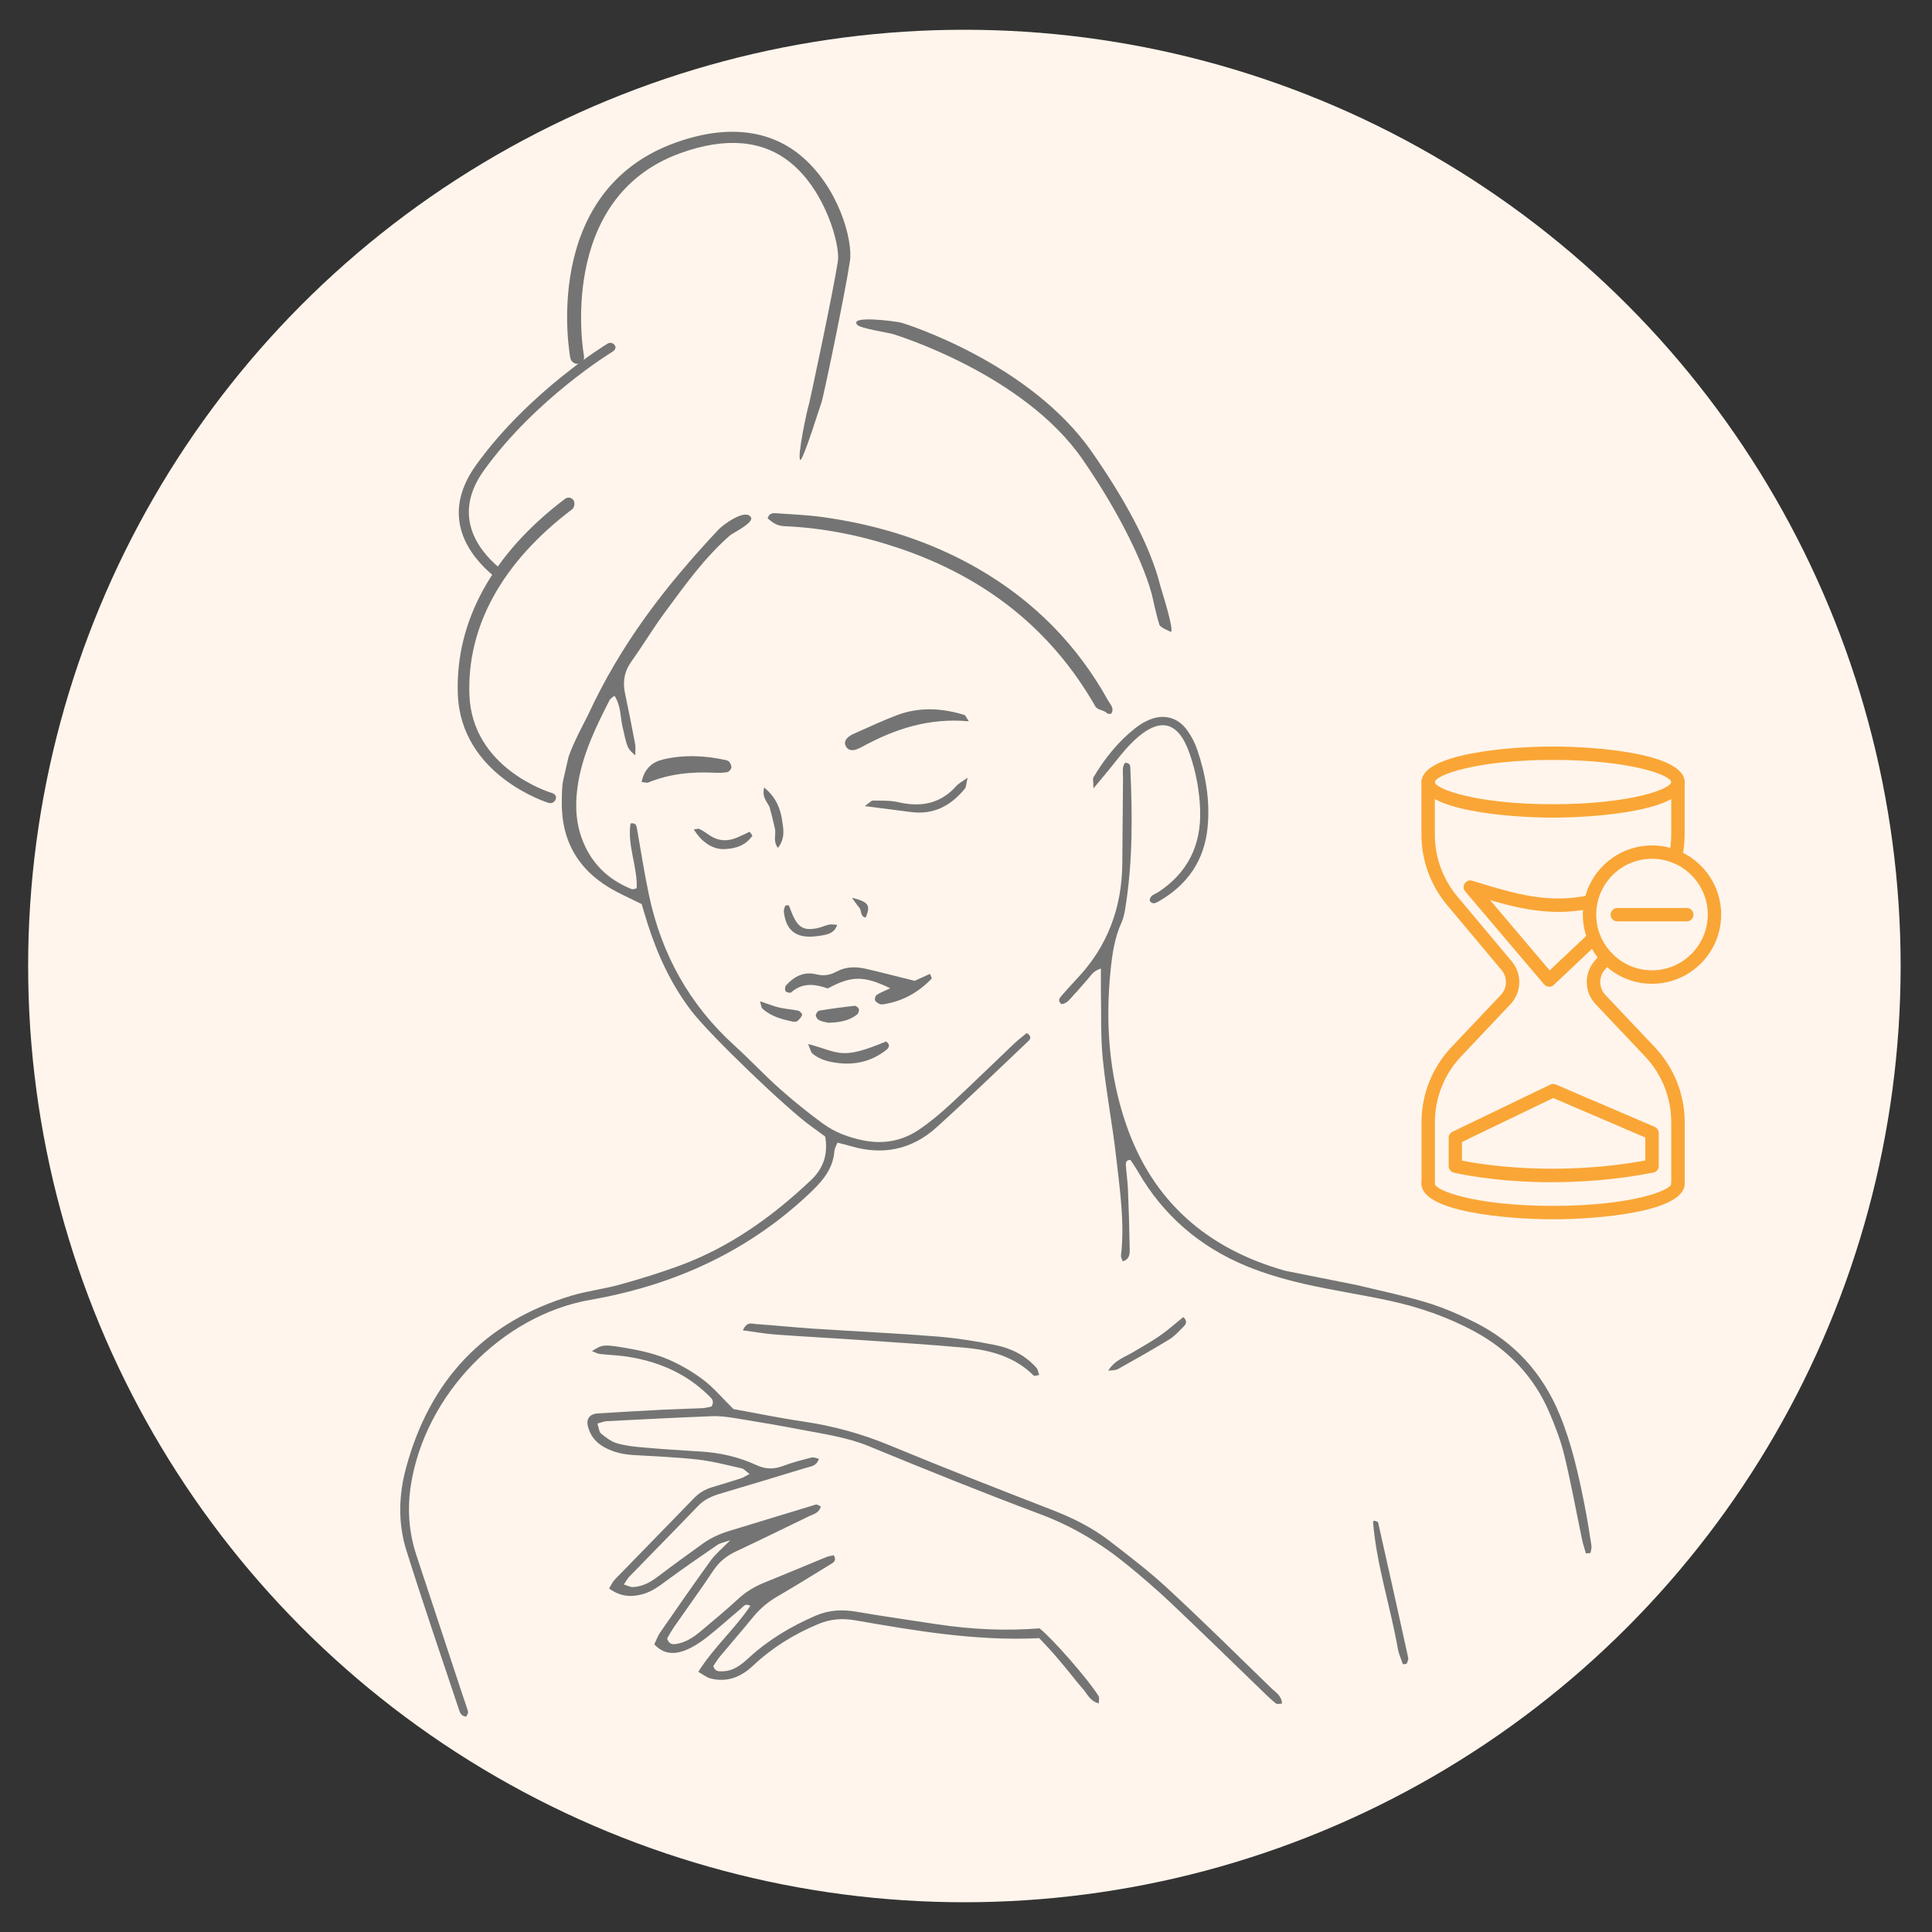<!--?xml version="1.0" encoding="UTF-8"?-->
<svg viewBox="0 0 300 300" version="1.1" xmlns="http://www.w3.org/2000/svg">
  <rect x="0" y="0" width="300" height="300" fill="#333333" stroke="none"/>
  <defs>
    <style>
      .cls-1 {
        fill: #faa636;
      }

      .cls-2 {
        fill: #fff5ec;
      }

      .cls-3 {
        fill: #747474;
      }
    </style>
  </defs>
  <!-- Generator: Adobe Illustrator 28.7.1, SVG Export Plug-In . SVG Version: 1.2.0 Build 142)  -->
  <g>
    <g id="Layer_1">
      <g data-sanitized-data-name="Layer_1" data-name="Layer_1" id="Layer_1-2">
        <circle r="145.38" cy="150" cx="149.75" class="cls-2"></circle>
      </g>
      <path d="M101.58,255.3c1.41,1.58,3.06,1.6,4.66,1.02,1.22-.45,2.38-1.2,3.42-2,1.84-1.43,3.56-3.01,5.35-4.5.37-.3.68-.94,1.5-.46-2.4,3.58-5.69,6.44-8.08,10.24.73.41,1.24.85,1.83,1.01,2.61.69,4.79-.18,6.69-1.98,2.94-2.77,6.3-4.85,10.04-6.42,1.94-.82,3.74-.96,5.8-.61,9.39,1.63,18.8,3.25,28.58,2.77.69.74,1.46,1.53,2.18,2.35.81.92,1.58,1.86,2.36,2.8.71.86,1.36,1.76,2.11,2.57.76.82,1.18,2.06,2.6,2.41,0-.51.12-.88-.02-1.11-1.52-2.5-7.12-8.91-9.18-10.54-5.27.42-10.59.17-15.87-.63-4.17-.63-8.34-1.23-12.49-1.94-2.23-.38-4.28-.32-6.45.62-3.82,1.66-7.3,3.73-10.36,6.55-1.15,1.06-2.37,2.04-4.05,2.07-.51,0-1.14.12-1.44-.81.29-.42.61-.98,1.02-1.47,1.7-2.05,3.46-4.05,5.14-6.12,1.07-1.31,2.31-2.36,3.77-3.21,2.78-1.62,5.52-3.31,8.26-5,.41-.26,1.03-.53.52-1.41-.36.08-.78.13-1.16.28-3.18,1.3-6.35,2.65-9.54,3.93-1.57.63-2.95,1.46-4.2,2.62-1.87,1.73-3.85,3.35-5.8,5-1.11.94-2.33,1.72-3.8,1.95-.56.09-1.11.02-1.38-.86.32-.54.68-1.21,1.11-1.83,2.03-2.92,4.12-5.79,6.09-8.75.9-1.35,2.05-2.26,3.5-2.94,3.82-1.79,7.6-3.65,11.4-5.49.66-.32,1.5-.46,1.76-1.49-.27-.11-.57-.35-.78-.29-4.46,1.34-8.9,2.73-13.35,4.07-1.5.45-2.91,1.07-4.18,1.99-2.24,1.63-4.51,3.23-6.71,4.92-1.26.97-2.56,1.78-4.19,1.83-.38.01-.77-.22-1.37-.4.38-.56.58-.94.86-1.23,3.56-3.66,7.15-7.3,10.68-10.98.97-1.01,2.14-1.51,3.44-1.9,4.47-1.32,8.92-2.67,13.38-4.03.7-.21,1.56-.23,1.93-1.38-.41-.08-.81-.28-1.13-.2-1.5.39-3.01.77-4.46,1.32-1.44.54-2.72.51-4.14-.15-2.74-1.27-5.66-1.92-8.69-2.1-2.88-.17-5.76-.36-8.63-.61-1.43-.12-2.89-.26-4.26-.65-.91-.26-1.76-.9-2.51-1.52-.33-.28-.36-.93-.58-1.56.64-.17,1.04-.35,1.45-.37,5.43-.28,10.86-.56,16.3-.77,1.21-.05,2.44.11,3.64.3,3.5.57,7,1.16,10.49,1.83,3.47.67,6.97,1.16,10.31,2.54,8.82,3.63,17.67,7.2,26.6,10.55,4.97,1.86,9.39,4.52,13.45,7.83,2.32,1.89,4.6,3.85,6.78,5.91,4.84,4.58,9.6,9.24,14.39,13.87.64.61,1.27,1.24,1.97,1.78.18.15.58.02.93.02-.05-1.26-1.02-1.77-1.68-2.42-5.33-5.19-10.63-10.42-16.08-15.47-2.84-2.63-5.94-5-9.02-7.37-2.65-2.04-5.61-3.53-8.74-4.75-8.48-3.29-16.96-6.6-25.36-10.08-4.34-1.8-8.78-3.03-13.42-3.71-3.83-.56-7.63-1.36-10.88-1.94-1.81-1.79-3.1-3.34-4.67-4.53-1.67-1.26-3.52-2.34-5.44-3.17-1.81-.78-3.79-1.28-5.74-1.63-4.41-.79-4.42-.72-6.12.33.5.19.86.41,1.24.45,1.21.14,2.44.17,3.65.33,5.09.68,9.63,2.54,13.32,6.21.36.36.86.75.36,1.61-.37.07-.89.23-1.41.26-2.11.1-4.22.14-6.32.25-3.33.17-6.65.36-9.97.57-1.24.08-1.79.87-1.5,2.01.38,1.49,1.28,2.56,2.62,3.28,1.4.75,2.89,1.08,4.47,1.17,3.32.2,6.66.33,9.96.7,2.3.26,4.56.86,6.83,1.37.36.08.66.46,1.22.87-.63.33-.98.56-1.35.68-1.48.48-2.96.92-4.45,1.37-1.08.32-2.01.87-2.81,1.69-4.09,4.23-8.22,8.43-12.31,12.65-.35.36-.56.86-.89,1.39,1.73,1.26,3.4,1.38,5.19.89,1.43-.39,2.57-1.24,3.74-2.11,2.59-1.91,5.24-3.73,7.89-5.55.41-.28.95-.36,2-.73-1.33,1.36-2.33,2.17-3.05,3.17-2.67,3.69-5.26,7.43-7.85,11.17-.36.52-.57,1.14-.87,1.76Z" class="cls-3"></path>
      <path d="M87.45,121.16c-.22,1.06-.19,2.21-.21,3.31-.1,6.42,2.84,11.02,8.46,13.98.97.51,2.99,1.47,3.94,1.94.32,1.07.6,2.03.9,2.98,1.56,4.9,3.68,9.51,6.83,13.62,2.83,3.7,14.87,15.28,18.68,17.97.72.5,1.41,1.04,2.09,1.53.46,2.74-.28,4.93-2.2,6.75-6.02,5.7-12.67,10.46-20.52,13.33-3.02,1.1-6.1,2.05-9.19,2.91-2.45.68-5.02.97-7.46,1.7-13.59,4.07-22.05,13.15-25.72,26.75-1.15,4.24-1.27,8.62.06,12.84,2.59,8.25,5.4,16.44,8.14,24.64.16.47.31,1.09,1.15,1.14.1-.24.34-.54.28-.76-.23-.85-.55-1.68-.83-2.52-2.4-7.27-4.79-14.54-7.2-21.8-1.17-3.55-1.42-7.17-.85-10.85,2.18-14.01,14.08-26.37,27.87-28.78,13.06-2.28,24.76-7.59,34.45-16.93,1.83-1.77,3.26-3.61,3.45-6.22.03-.39.28-.77.47-1.26.77.2,1.41.34,2.04.53,4.98,1.49,9.51.56,13.34-2.9,4.86-4.39,9.56-8.95,14.31-13.45.35-.33.41-.76-.29-1.2-.6.5-1.29,1-1.91,1.59-3.3,3.13-6.55,6.32-9.89,9.41-1.54,1.43-3.17,2.8-4.91,3.98-2.58,1.76-5.46,2.31-8.57,1.71-2.33-.45-4.52-1.27-6.41-2.65-2.32-1.7-4.57-3.52-6.72-5.43-2.4-2.14-4.6-4.51-6.98-6.67-6.99-6.33-11.32-14.16-13.27-23.33-.74-3.47-1.27-6.98-1.89-10.47-.09-.48-.29-.81-.98-.68-.53,3.41,1.09,6.68.96,10.06-.35.07-.59.2-.76.14-3.82-1.52-6.48-4.19-7.84-8.09-.97-2.8-.96-5.67-.47-8.56.78-4.55,2.78-8.64,4.85-12.69.13-.26.46-.43.76-.7,1.01,1.52.9,3.25,1.26,4.84.75,3.32.72,3.33,1.97,4.41,0-.67.08-1.2-.01-1.7-.49-2.62-1-5.23-1.56-7.83-.4-1.84-.15-3.46.97-5.03,1.81-2.53,3.4-5.21,5.25-7.7,3.24-4.37,6-8.3,10.08-11.9.39-.34,3.66-1.91,3.25-2.76-.8-1.51-4.36,1.14-5.03,1.85-8.36,8.91-15.19,17.76-20.35,28.96-.18.39-2.23,4.14-2.95,6.34" class="cls-3"></path>
      <path d="M199.55,197.32c-12.04-3.4-20.54-10.71-24.67-22.67-2.69-7.78-3.25-15.83-2.43-23.99.26-2.54.63-5.05,1.7-7.42.36-.79.51-1.7.64-2.57,1.11-7.06,1.05-14.16.73-21.26-.02-.36.08-.94-.82-.97-.52.68-.31,1.56-.32,2.38-.05,4.44-.06,8.88-.11,13.32-.07,6.84-2.3,12.83-7.04,17.83-.84.89-1.65,1.8-2.45,2.72-.29.33-.56.72.04,1.23.9-.07,1.38-.87,1.96-1.48.69-.72,1.31-1.5,1.99-2.24.56-.61.95-1.45,2.18-1.8,0,1.35-.02,2.42,0,3.49.07,3.55-.06,7.12.3,10.64.51,5.07,1.5,10.1,2.07,15.17.57,5.06,1.34,10.14.75,15.27-.03.26.16.55.27.89,1.08-.32,1.09-1.16,1.08-1.88-.05-3.11-.14-6.21-.27-9.31-.05-1.22-.24-2.43-.32-3.65-.03-.41-.04-.91.71-.91.39.6.83,1.23,1.21,1.89,3.93,6.78,9.59,11.62,16.78,14.59,2.85,1.18,5.87,2.05,8.88,2.75,4.43,1.02,8.94,1.68,13.38,2.64,4.57.99,8.97,2.51,13.1,4.73,5.37,2.9,9.35,7.1,11.74,12.72.91,2.14,1.75,4.34,2.29,6.59,1.04,4.31,1.83,8.68,2.74,13.02.15.73.4,1.45.6,2.17.24-.02.47-.04.71-.06.06-.39.21-.79.15-1.15-.34-2.19-.69-4.39-1.12-6.56-.94-4.68-1.98-9.33-3.81-13.77-2.65-6.43-7.02-11.28-13.23-14.37-2.38-1.18-4.84-2.26-7.37-3.03-3.6-1.09-7.3-1.86-10.97-2.74" class="cls-3"></path>
      <path d="M172.52,110.86c.59-.85-.11-1.48-.46-2.09-4.8-8.65-11.51-15.43-20.05-20.39-7.49-4.34-15.6-6.87-24.14-8.07-2.41-.34-4.86-.44-7.29-.61-.51-.04-1.14-.08-1.38.8.99.82,1.53,1.16,2.66,1.21,6.14.26,12.1,1.5,17.9,3.47,13.11,4.46,23.42,12.41,30.34,24.53.33.57,1.42.56,1.83,1.07.08.11.38.04.6.06Z" class="cls-3"></path>
      <path d="M169.8,122.41c.84-1,1.31-1.56,1.78-2.13,1.5-1.78,2.85-3.72,4.53-5.3,3.99-3.75,6.87-3.03,8.63,2.08.98,2.84,1.53,5.79,1.62,8.8.16,5.42-1.95,9.68-6.52,12.68-.52.34-1.29.46-1.32,1.32.42.66.96.36,1.41.1,4.44-2.54,7.07-6.33,7.58-11.44.41-4.15-.27-8.19-1.61-12.12-.35-1.04-.88-2.05-1.51-2.94-1.42-2.03-3.57-2.64-5.87-1.72-.81.33-1.59.81-2.28,1.36-2.64,2.09-4.71,4.69-6.43,7.57-.17.29-.02.76-.02,1.73Z" class="cls-3"></path>
      <path d="M115.35,206.57c1.86.25,3.48.54,5.12.66,4.64.34,9.29.58,13.93.9,5.19.36,10.39.68,15.58,1.16,3.92.36,7.63,1.42,10.55,4.32.09.09.39-.04.84-.1-.15-.4-.19-.83-.42-1.1-1.67-1.91-3.86-3.02-6.27-3.52-3.03-.62-6.1-1.11-9.18-1.36-6.41-.51-12.83-.8-19.24-1.22-2.98-.2-5.96-.51-8.94-.72-.58-.04-1.34-.43-1.96.97Z" class="cls-3"></path>
      <path d="M128.56,153.48c3.65-1.99,5.58-2,9.68-.02-.81.38-1.49.64-2.1,1.02-.2.12-.34.6-.26.84.08.25.43.44.7.58.18.09.44.07.65.04,2.93-.47,5.39-1.84,7.43-3.97.07-.07-.11-.37-.24-.75-.88.4-1.75.79-2.39,1.08-2.68-.66-5.13-1.3-7.6-1.87-1.54-.36-3.1-.33-4.53.44-1.02.55-1.99.72-3.16.42-1.9-.48-3.45.34-4.7,1.74-.16.18-.19.7-.05.88.14.19.72.32.85.2,1.72-1.53,3.61-1.36,5.7-.62Z" class="cls-3"></path>
      <path d="M150.45,112.01c-.46-.67-.54-.94-.69-.99-3.46-1.07-6.96-1.27-10.4,0-2.27.85-4.46,1.9-6.68,2.87-.3.13-.61.28-.86.49-.44.35-.79.78-.52,1.41.27.63.91.86,1.67.58.31-.11.61-.25.9-.41,5.03-2.74,10.3-4.52,16.57-3.96Z" class="cls-3"></path>
      <path d="M99.63,121.43c.6.06.84.16,1,.09,3.32-1.37,6.79-1.71,10.35-1.53.65.03,1.32.02,1.96-.1.25-.05.56-.4.62-.66.06-.26-.12-.62-.28-.88-.1-.16-.35-.28-.55-.32-3.25-.72-6.54-.87-9.79-.1-1.65.39-2.9,1.43-3.31,3.49Z" class="cls-3"></path>
      <path d="M217.85,258.43c.19-.03.39-.06.58-.09.09-.3.3-.64.24-.91-1.54-7.02-3.1-14.03-4.68-21.03-.03-.12-.35-.18-.54-.27-.09.05-.25.1-.25.14.54,6.73,2.7,13.15,3.86,19.76.14.82.52,1.6.78,2.4Z" class="cls-3"></path>
      <path d="M134.28,125.17c2.8.36,4.98.63,7.16.92,3.53.47,6.24-.98,8.39-3.64.22-.27.19-.73.42-1.69-.91.65-1.39.88-1.72,1.25-2.48,2.81-5.52,3.37-9.05,2.55-1.27-.29-2.63-.22-3.94-.25-.24,0-.49.32-1.26.86Z" class="cls-3"></path>
      <path d="M125.47,162.1c.36.82.43,1.27.68,1.49,1.14.97,2.58,1.31,4,1.48,2.74.33,5.28-.31,7.48-2.04.51-.4.59-.9-.05-1.31-7.08,2.96-7.15,1.7-12.11.39Z" class="cls-3"></path>
      <path d="M172.09,212.84c.5-.08,1.08-.02,1.5-.25,2.69-1.5,5.38-3.02,8.01-4.63.83-.51,1.5-1.29,2.21-1.99.42-.42.58-.9-.08-1.45-1.18.95-2.32,1.98-3.57,2.85-1.35.94-2.8,1.75-4.23,2.6-1.3.78-2.81,1.2-3.84,2.86Z" class="cls-3"></path>
      <path d="M116.83,129.74c-.14-.2-.28-.39-.42-.59-.67.31-1.33.65-2.01.93-1.4.58-2.78.55-4.09-.29-.55-.35-1.08-.76-1.66-1.05-.22-.11-.57.02-.92.04,1.19,1.95,2.9,3.13,4.73,3.07,1.75-.06,3.37-.57,4.38-2.11Z" class="cls-3"></path>
      <path d="M122.49,140.56c-.18.02-.37.04-.55.05-.08.31-.26.62-.23.91.18,1.74.84,3.27,2.65,3.76,1.01.27,2.18.16,3.23-.02.91-.16,1.98-.34,2.41-1.65-.47-.02-.89-.12-1.26-.04-.64.13-1.24.45-1.88.57-1.95.38-2.84-.08-3.68-1.85-.26-.56-.46-1.15-.69-1.72Z" class="cls-3"></path>
      <path d="M128.57,158.81c1.74-.04,3.24-.28,4.51-1.27.2-.16.35-.59.29-.84-.05-.22-.45-.54-.66-.52-1.84.2-3.67.45-5.5.75-.22.04-.52.47-.53.72,0,.26.26.64.5.76.48.23,1.03.3,1.39.4Z" class="cls-3"></path>
      <path d="M118.66,122.28c-.42,1.71.65,2.32.89,3.23.28,1.06.55,2.13.79,3.2.19.87-.36,1.88.46,2.95,1.15-1.48.86-2.93.65-4.27-.28-1.84-.93-3.57-2.79-5.11Z" class="cls-3"></path>
      <path d="M118.02,155.47c.17.59.17.96.35,1.13,1.36,1.25,3.08,1.69,4.82,2.05.2.04.5.01.64-.11.3-.27.61-.59.73-.95.05-.14-.35-.6-.61-.65-.97-.21-1.98-.26-2.95-.49-.92-.22-1.81-.58-2.98-.97Z" class="cls-3"></path>
      <path d="M132.29,139.4c.38.51.72,1.06,1.13,1.53.41.47.12,1.4,1.01,1.55.77-1.9.5-2.42-2.14-3.08Z" class="cls-3"></path>
      <path d="M126.55,65.53c-.14.52-1.96,6-2.27,5.88-.58-.23,1.12-8.16,1.36-8.74.06-.16,3.73-17.25,4.47-22.13.36-2.42-1.86-10.78-7.29-15.23-4.34-3.56-10.11-4.07-17.16-1.53-19.32,6.97-15.04,31.19-14.99,31.43.12.61-.17,1.15-.78,1.27-.61.12-1.21-.28-1.33-.89-.05-.26-4.82-25.82,16.31-33.43,9.78-3.52,15.93-.91,19.36,1.91,6.01,4.93,8.23,13.26,7.75,16.46-.77,5.13-4.16,21.34-4.43,22-.11.27-.83,2.57-1,3.01Z" class="cls-3"></path>
      <path d="M181.81,98.11s-1.65-.68-1.77-1.07c-.56-1.77-1.04-4.22-1.21-4.85-1.73-6.16-6.12-14.21-10.76-20.9-9.25-13.35-29.34-19.4-29.5-19.44-.61-.18-4.96-.87-5.43-1.38-1.48-1.61,6.25-.54,6.87-.35.67.2,19.95,6.23,29.59,20.13,4.77,6.88,8.95,14.2,10.57,20.71.13.51,2.22,6.95,1.64,7.16Z" class="cls-3"></path>
      <path d="M85.52,124.7c-.11.01-.23,0-.35-.03-.14-.04-13.63-4.24-14.08-16.9-.4-11.29,5.36-21.78,16.66-30.32.4-.3.97-.22,1.27.18.3.4.21,1.15-.19,1.46-10.81,8.17-16.33,18.13-15.94,28.81.41,11.35,12.29,15.08,12.79,15.23.48.15.77.47.62.94-.11.36-.43.61-.78.64Z" class="cls-3"></path>
      <path d="M77.21,89.56c-.22.03-.45-.04-.63-.19-3.5-2.91-8.51-9.02-2.64-17.18,8.22-11.41,20.28-18.76,20.4-18.83.39-.24.9-.11,1.14.28.24.39-.02.77-.41,1-.12.07-11.89,7.25-19.91,18.38-4.83,6.71-1.33,12.07,2.41,15.18.35.29.47.71.18,1.06-.14.17-.34.27-.54.29Z" class="cls-3"></path>
      <g>
        <g>
          <path d="M221.77,184.85c-.57,0-1.04-.47-1.04-1.04v-9.52c0-4.36,1.65-8.52,4.65-11.69l7.66-8.1c1.02-1.07,1.07-2.74.12-3.87l-8.47-10.11c-2.56-3.06-3.97-6.93-3.97-10.92v-8.15c0-.57.47-1.04,1.04-1.04s1.04.47,1.04,1.04v8.15c0,3.5,1.24,6.9,3.48,9.58l8.47,10.11c1.63,1.94,1.54,4.8-.2,6.64l-7.66,8.1c-2.63,2.78-4.08,6.43-4.08,10.26v9.52c0,.57-.47,1.04-1.04,1.04Z" class="cls-1"></path>
          <path d="M260.18,134.06c-.07,0-.15,0-.23-.02-.56-.12-.92-.68-.79-1.24.23-1.04.35-2.12.35-3.21v-8.15c0-.57.47-1.04,1.04-1.04s1.04.47,1.04,1.04v8.15c0,1.24-.13,2.47-.4,3.66-.11.49-.54.82-1.02.82Z" class="cls-1"></path>
          <path d="M260.55,184.85c-.57,0-1.04-.47-1.04-1.04v-9.53c0-3.83-1.45-7.47-4.09-10.26l-7.66-8.1c-1.74-1.83-1.83-4.69-.21-6.64l1.1-1.3c.37-.44,1.03-.5,1.47-.13.44.37.5,1.03.13,1.47l-1.09,1.3c-.95,1.13-.89,2.8.12,3.87l7.66,8.1c3,3.18,4.66,7.33,4.66,11.69v9.53c0,.57-.47,1.04-1.04,1.04Z" class="cls-1"></path>
          <path d="M241.16,126.96c-7.07,0-20.43-1.15-20.43-5.52s13.36-5.52,20.43-5.52,20.43,1.15,20.43,5.52-13.36,5.52-20.43,5.52ZM241.16,118c-12.1,0-18.35,2.41-18.35,3.44s6.24,3.44,18.35,3.44,18.35-2.41,18.35-3.44-6.24-3.44-18.35-3.44Z" class="cls-1"></path>
          <path d="M241.16,189.33c-7.07,0-20.43-1.15-20.43-5.51,0-.57.47-1.04,1.04-1.04s1.04.47,1.04,1.04c0,1.03,6.24,3.43,18.35,3.43s18.35-2.41,18.35-3.43c0-.57.47-1.04,1.04-1.04s1.04.47,1.04,1.04c0,4.36-13.36,5.51-20.43,5.51Z" class="cls-1"></path>
        </g>
        <path d="M240.99,183.58c-8.92,0-14.88-1.41-15.25-1.5-.47-.11-.79-.53-.79-1.01v-4.39c0-.4.23-.76.59-.94l15.18-7.32c.27-.13.58-.14.86-.02l15.36,6.58c.38.16.63.54.63.96v5.12c0,.5-.35.93-.84,1.02-5.78,1.12-11.15,1.49-15.73,1.49ZM227.02,180.22c3.06.61,14.57,2.51,28.46-.02v-3.57l-14.3-6.13-14.17,6.83v2.89ZM256.52,181.06h.01-.01Z" class="cls-1"></path>
        <g>
          <path d="M261.92,143.07h-10.79c-.57,0-1.04-.47-1.04-1.04s.47-1.04,1.04-1.04h10.79c.57,0,1.04.47,1.04,1.04s-.47,1.04-1.04,1.04Z" class="cls-1"></path>
          <path d="M256.52,152.76c-5.92,0-10.74-4.82-10.74-10.74s4.82-10.74,10.74-10.74,10.74,4.82,10.74,10.74-4.82,10.74-10.74,10.74ZM256.52,133.35c-4.78,0-8.66,3.89-8.66,8.66s3.89,8.66,8.66,8.66,8.66-3.89,8.66-8.66-3.89-8.66-8.66-8.66Z" class="cls-1"></path>
        </g>
        <path d="M240.56,153.22s-.04,0-.06,0c-.29-.02-.55-.15-.74-.37l-12.24-14.43c-.3-.35-.33-.86-.08-1.24.25-.39.73-.56,1.17-.42l.65.2c6,1.83,11.19,3.41,17.53,2.04.56-.12,1.11.24,1.24.8.12.56-.24,1.12-.8,1.24-5.83,1.26-10.8.2-15.85-1.27l9.25,10.91,6.15-5.8c.42-.39,1.08-.38,1.47.04.39.42.38,1.08-.04,1.47l-6.95,6.56c-.19.18-.45.28-.71.28Z" class="cls-1"></path>
      </g>
    </g>
  </g>
</svg>